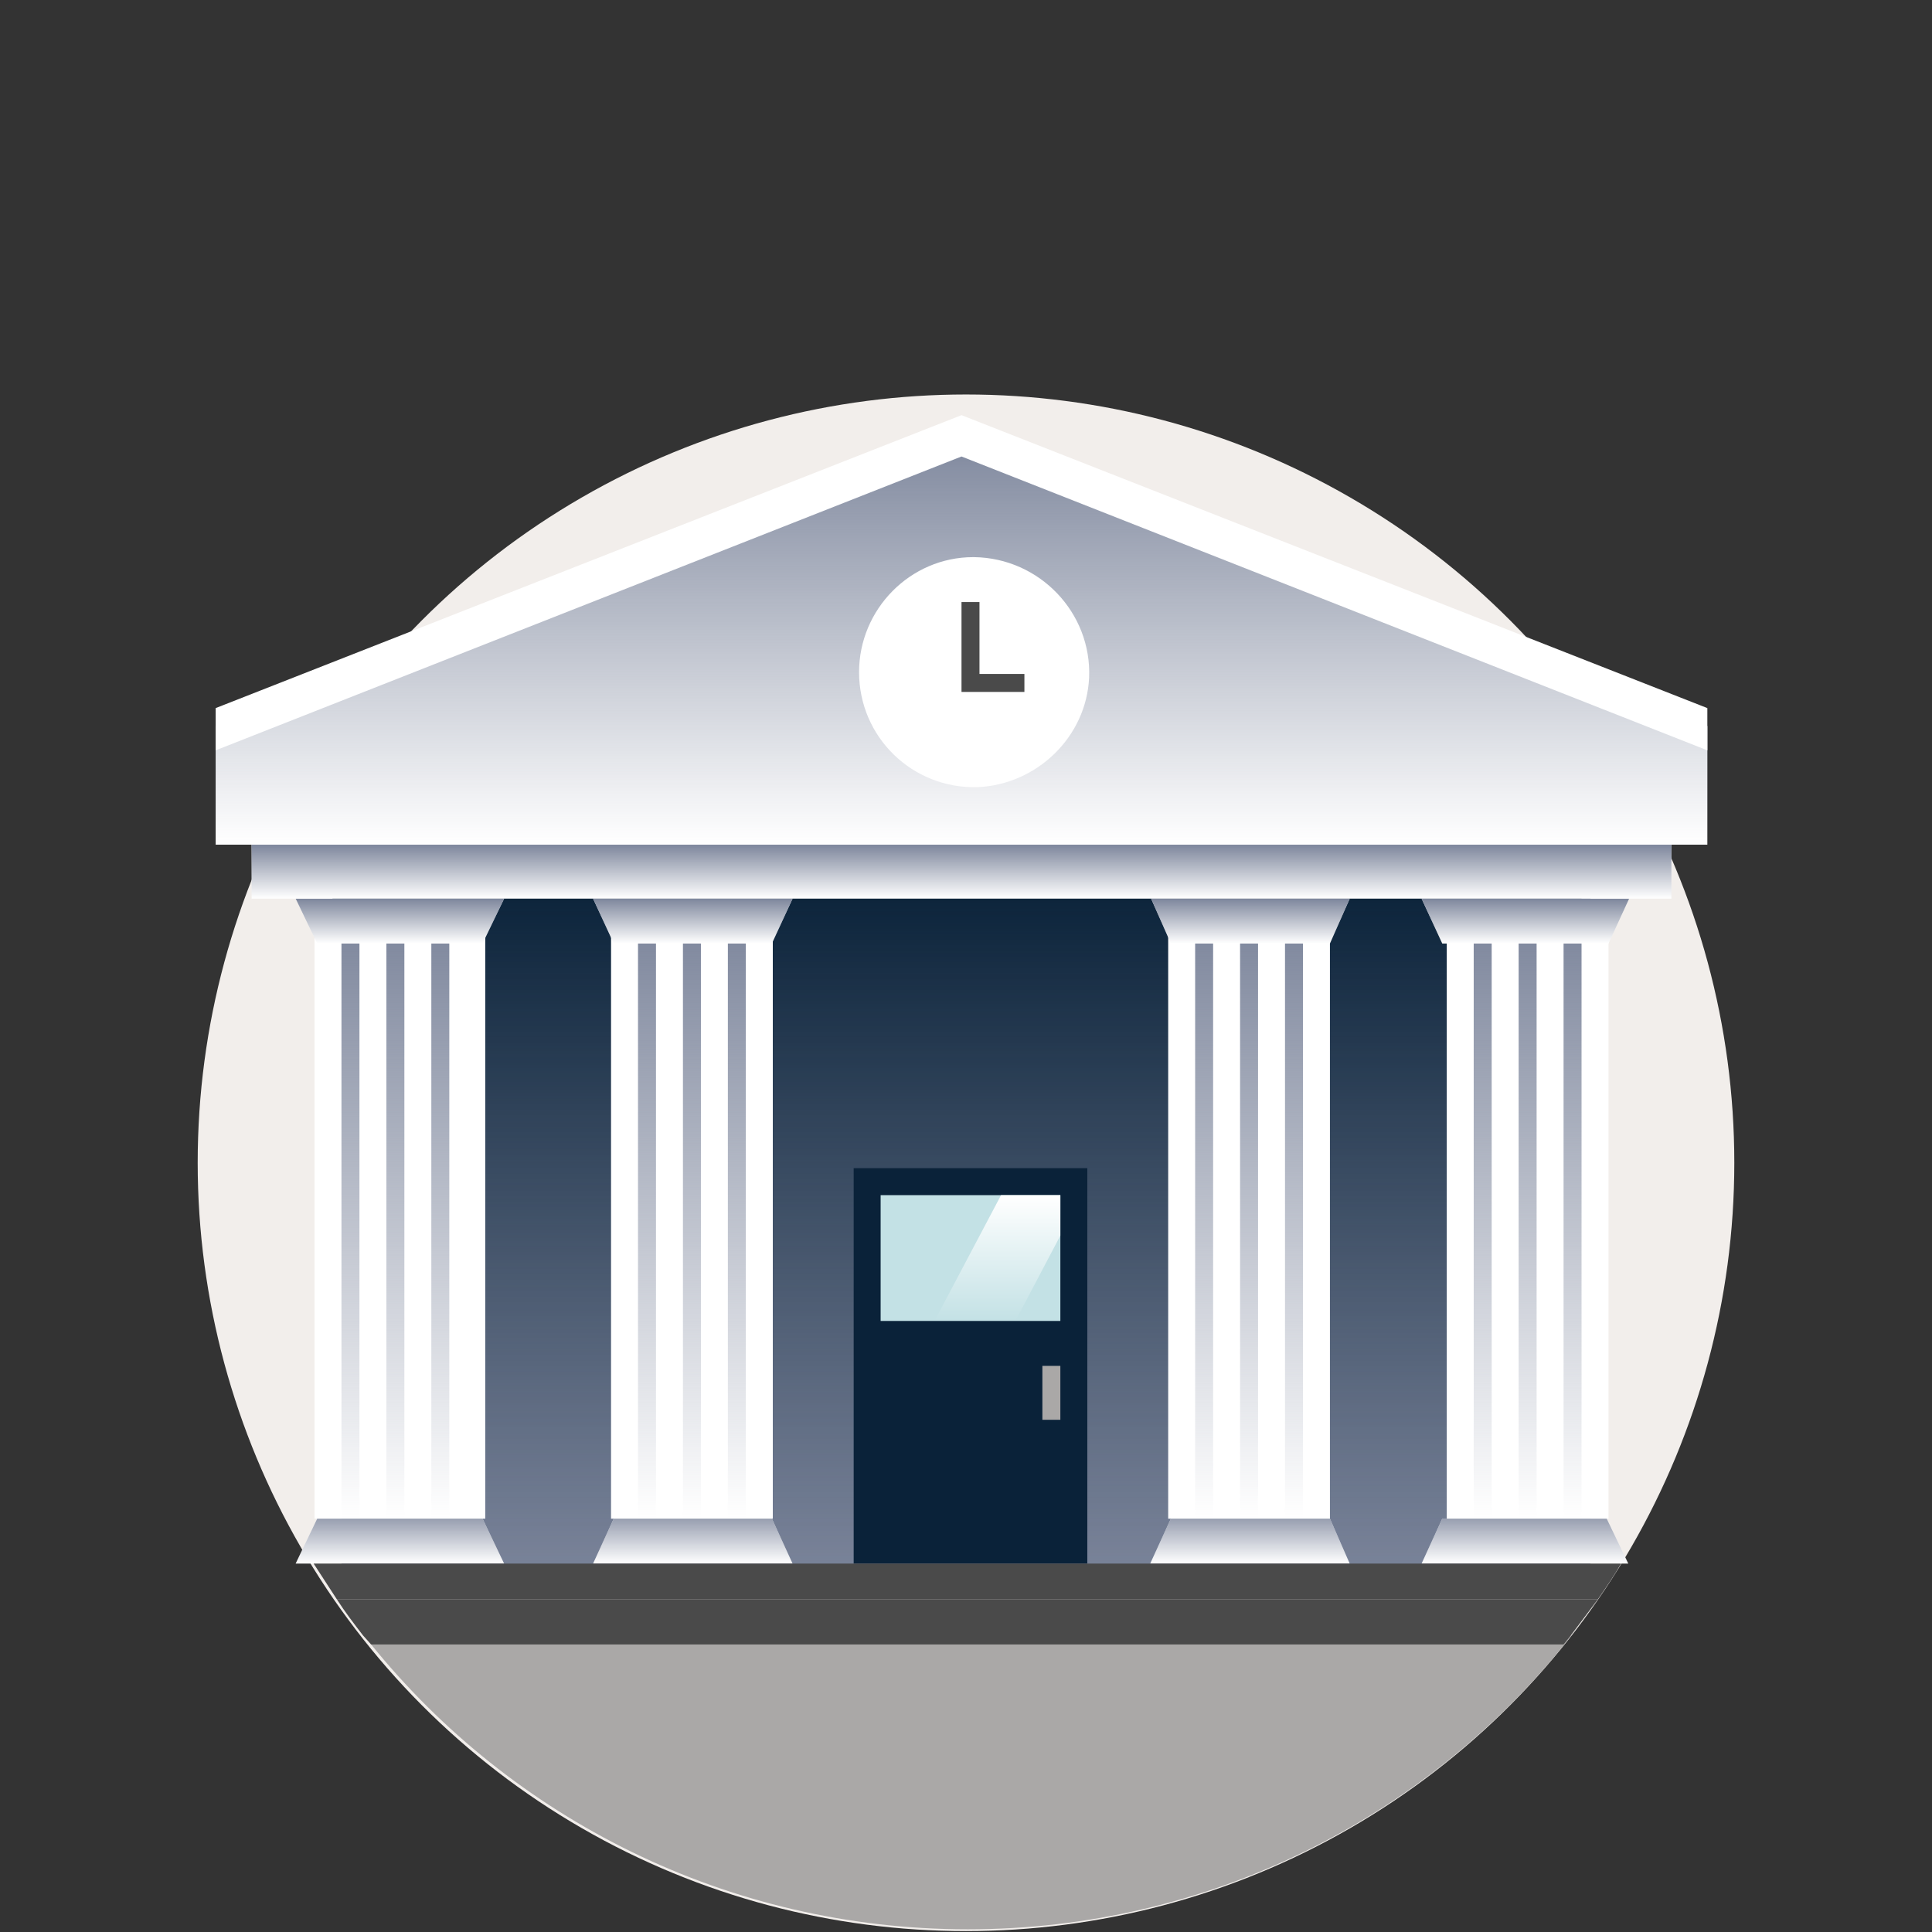 <?xml version="1.0" encoding="utf-8"?>
<!-- Generator: Adobe Illustrator 23.0.4, SVG Export Plug-In . SVG Version: 6.00 Build 0)  -->
<svg version="1.1" id="Layer_1" xmlns="http://www.w3.org/2000/svg" xmlns:xlink="http://www.w3.org/1999/xlink" x="0px" y="0px"
	 viewBox="0 0 215 215" style="enable-background:new 0 0 215 215;" xml:space="preserve">
<rect x="0" y="0" width="215" height="215" fill="#333333" stroke="none"/>
<style type="text/css">
	.st0{fill-rule:evenodd;clip-rule:evenodd;fill:#F2EEEB;}
	.st1{fill-rule:evenodd;clip-rule:evenodd;fill:#7D869C;}
	.st2{fill-rule:evenodd;clip-rule:evenodd;fill:url(#SVGID_1_);}
	.st3{fill-rule:evenodd;clip-rule:evenodd;fill:#FFFFFF;}
	.st4{fill-rule:evenodd;clip-rule:evenodd;fill:url(#SVGID_2_);}
	.st5{fill-rule:evenodd;clip-rule:evenodd;fill:url(#SVGID_3_);}
	.st6{fill-rule:evenodd;clip-rule:evenodd;fill:url(#SVGID_4_);}
	.st7{fill-rule:evenodd;clip-rule:evenodd;fill:url(#SVGID_5_);}
	.st8{fill-rule:evenodd;clip-rule:evenodd;fill:url(#SVGID_6_);}
	.st9{fill-rule:evenodd;clip-rule:evenodd;fill:url(#SVGID_7_);}
	.st10{fill-rule:evenodd;clip-rule:evenodd;fill:url(#SVGID_8_);}
	.st11{fill-rule:evenodd;clip-rule:evenodd;fill:url(#SVGID_9_);}
	.st12{fill-rule:evenodd;clip-rule:evenodd;fill:url(#SVGID_10_);}
	.st13{fill-rule:evenodd;clip-rule:evenodd;fill:url(#SVGID_11_);}
	.st14{fill-rule:evenodd;clip-rule:evenodd;fill:url(#SVGID_12_);}
	.st15{fill-rule:evenodd;clip-rule:evenodd;fill:url(#SVGID_13_);}
	.st16{fill-rule:evenodd;clip-rule:evenodd;fill:#AAA8A7;}
	.st17{fill-rule:evenodd;clip-rule:evenodd;fill:#0A2239;}
	.st18{opacity:0.8;}
	.st19{fill-rule:evenodd;clip-rule:evenodd;fill:url(#SVGID_14_);}
	.st20{fill-rule:evenodd;clip-rule:evenodd;fill:url(#SVGID_15_);}
	.st21{fill-rule:evenodd;clip-rule:evenodd;fill:url(#SVGID_16_);}
	.st22{fill-rule:evenodd;clip-rule:evenodd;fill:url(#SVGID_17_);}
	.st23{fill-rule:evenodd;clip-rule:evenodd;fill:url(#SVGID_18_);}
	.st24{fill-rule:evenodd;clip-rule:evenodd;fill:url(#SVGID_19_);}
	.st25{fill-rule:evenodd;clip-rule:evenodd;fill:url(#SVGID_20_);}
	.st26{fill-rule:evenodd;clip-rule:evenodd;fill:url(#SVGID_21_);}
	.st27{fill-rule:evenodd;clip-rule:evenodd;fill:url(#SVGID_22_);}
	.st28{fill-rule:evenodd;clip-rule:evenodd;fill:url(#SVGID_23_);}
	.st29{fill-rule:evenodd;clip-rule:evenodd;fill:#4A4A4A;}
	.st30{fill-rule:evenodd;clip-rule:evenodd;fill:#C3E1E5;}
	.st31{fill-rule:evenodd;clip-rule:evenodd;fill:url(#SVGID_24_);}
	.st32{fill:none;stroke:#4A4A4A;stroke-width:2;}
</style>
<g>
	<circle class="st0" cx="107.5" cy="129.4" r="85.5"/>
	<path class="st1" d="M38,98h139v79H38V98z"/>
	
		<linearGradient id="SVGID_1_" gradientUnits="userSpaceOnUse" x1="-570.205" y1="487.949" x2="-570.205" y2="486.949" gradientTransform="matrix(139 0 0 -79 79365 38646)">
		<stop  offset="3.451554e-03" style="stop-color:#0A2239"/>
		<stop  offset="1" style="stop-color:#0A2239;stop-opacity:0"/>
	</linearGradient>
	<path class="st2" d="M37,98h139v79H37V98z"/>
	<path class="st3" d="M35,104h19v65H35V104z M68,104h18v65H68V104z M130,104h18v65h-18V104z M161,104h18v65h-18V104z"/>
	<g>
		
			<linearGradient id="SVGID_2_" gradientUnits="userSpaceOnUse" x1="-276" y1="487.151" x2="-276" y2="486.151" gradientTransform="matrix(2 0 0 -66 591 32255)">
			<stop  offset="0" style="stop-color:#7D869C"/>
			<stop  offset="1" style="stop-color:#7D869C;stop-opacity:0"/>
		</linearGradient>
		<path class="st4" d="M38,103h2v66h-2V103z"/>
		
			<linearGradient id="SVGID_3_" gradientUnits="userSpaceOnUse" x1="-276" y1="487.151" x2="-276" y2="486.151" gradientTransform="matrix(2 0 0 -66 596 32255)">
			<stop  offset="0" style="stop-color:#7D869C"/>
			<stop  offset="1" style="stop-color:#7D869C;stop-opacity:0"/>
		</linearGradient>
		<path class="st5" d="M43,103h2v66h-2V103z"/>
		
			<linearGradient id="SVGID_4_" gradientUnits="userSpaceOnUse" x1="-276" y1="487.151" x2="-276" y2="486.151" gradientTransform="matrix(2 0 0 -66 601 32255)">
			<stop  offset="0" style="stop-color:#7D869C"/>
			<stop  offset="1" style="stop-color:#7D869C;stop-opacity:0"/>
		</linearGradient>
		<path class="st6" d="M48,103h2v66h-2V103z"/>
		
			<linearGradient id="SVGID_5_" gradientUnits="userSpaceOnUse" x1="-276" y1="487.151" x2="-276" y2="486.151" gradientTransform="matrix(2 0 0 -66 624 32255)">
			<stop  offset="0" style="stop-color:#7D869C"/>
			<stop  offset="1" style="stop-color:#7D869C;stop-opacity:0"/>
		</linearGradient>
		<path class="st7" d="M71,103h2v66h-2V103z"/>
		
			<linearGradient id="SVGID_6_" gradientUnits="userSpaceOnUse" x1="-276" y1="487.151" x2="-276" y2="486.151" gradientTransform="matrix(2 0 0 -66 629 32255)">
			<stop  offset="0" style="stop-color:#7D869C"/>
			<stop  offset="1" style="stop-color:#7D869C;stop-opacity:0"/>
		</linearGradient>
		<path class="st8" d="M76,103h2v66h-2V103z"/>
		
			<linearGradient id="SVGID_7_" gradientUnits="userSpaceOnUse" x1="-276" y1="487.151" x2="-276" y2="486.151" gradientTransform="matrix(2 0 0 -66 634 32255)">
			<stop  offset="0" style="stop-color:#7D869C"/>
			<stop  offset="1" style="stop-color:#7D869C;stop-opacity:0"/>
		</linearGradient>
		<path class="st9" d="M81,103h2v66h-2V103z"/>
		
			<linearGradient id="SVGID_8_" gradientUnits="userSpaceOnUse" x1="-276" y1="487.151" x2="-276" y2="486.151" gradientTransform="matrix(2 0 0 -66 686 32255)">
			<stop  offset="0" style="stop-color:#7D869C"/>
			<stop  offset="1" style="stop-color:#7D869C;stop-opacity:0"/>
		</linearGradient>
		<path class="st10" d="M133,103h2v66h-2V103z"/>
		
			<linearGradient id="SVGID_9_" gradientUnits="userSpaceOnUse" x1="-276" y1="487.151" x2="-276" y2="486.151" gradientTransform="matrix(2 0 0 -66 691 32255)">
			<stop  offset="0" style="stop-color:#7D869C"/>
			<stop  offset="1" style="stop-color:#7D869C;stop-opacity:0"/>
		</linearGradient>
		<path class="st11" d="M138,103h2v66h-2V103z"/>
		
			<linearGradient id="SVGID_10_" gradientUnits="userSpaceOnUse" x1="-276" y1="487.151" x2="-276" y2="486.151" gradientTransform="matrix(2 0 0 -66 696 32255)">
			<stop  offset="0" style="stop-color:#7D869C"/>
			<stop  offset="1" style="stop-color:#7D869C;stop-opacity:0"/>
		</linearGradient>
		<path class="st12" d="M143,103h2v66h-2V103z"/>
		
			<linearGradient id="SVGID_11_" gradientUnits="userSpaceOnUse" x1="-276" y1="487.151" x2="-276" y2="486.151" gradientTransform="matrix(2 0 0 -66 717 32255)">
			<stop  offset="0" style="stop-color:#7D869C"/>
			<stop  offset="1" style="stop-color:#7D869C;stop-opacity:0"/>
		</linearGradient>
		<path class="st13" d="M164,103h2v66h-2V103z"/>
		
			<linearGradient id="SVGID_12_" gradientUnits="userSpaceOnUse" x1="-276" y1="487.151" x2="-276" y2="486.151" gradientTransform="matrix(2 0 0 -66 722 32255)">
			<stop  offset="0" style="stop-color:#7D869C"/>
			<stop  offset="1" style="stop-color:#7D869C;stop-opacity:0"/>
		</linearGradient>
		<path class="st14" d="M169,103h2v66h-2V103z"/>
		
			<linearGradient id="SVGID_13_" gradientUnits="userSpaceOnUse" x1="-276" y1="487.151" x2="-276" y2="486.151" gradientTransform="matrix(2 0 0 -66 727 32255)">
			<stop  offset="0" style="stop-color:#7D869C"/>
			<stop  offset="1" style="stop-color:#7D869C;stop-opacity:0"/>
		</linearGradient>
		<path class="st15" d="M174,103h2v66h-2V103z"/>
	</g>
	<path class="st16" d="M40.5,182h134.4l-0.8,1c-15.6,19.3-39.6,31.7-66.4,31.7S56.9,202.3,41.3,183L40.5,182z"/>
	<path class="st17" d="M95,130h26v44H95V130z"/>
	<path class="st3" d="M53.7,105H35.3l-2.4-5h23.2L53.7,105z M35.3,169h18.4l2.4,5H32.9L35.3,169z M85.9,105H68.3l-2.3-5h22.2
		L85.9,105z M68.3,169h17.6l2.3,5H66L68.3,169z M148,105h-17.7l-2.2-5h22.1L148,105z M130.3,169H148l2.2,5H128L130.3,169z M179,105
		h-18.5l-2.3-5h23.1L179,105z M160.5,169h18.3l2.4,5h-23L160.5,169z"/>
	<g class="st18">
		
			<linearGradient id="SVGID_14_" gradientUnits="userSpaceOnUse" x1="-548.767" y1="428" x2="-548.767" y2="427" gradientTransform="matrix(23.2 0 0 -5 12775.901 2309)">
			<stop  offset="0" style="stop-color:#7D869C"/>
			<stop  offset="1" style="stop-color:#7D869C;stop-opacity:0"/>
		</linearGradient>
		<path class="st19" d="M35.3,169h18.4l2.4,5H32.9L35.3,169z"/>
		
			<linearGradient id="SVGID_15_" gradientUnits="userSpaceOnUse" x1="-547.608" y1="428" x2="-547.608" y2="427" gradientTransform="matrix(22.2 0 0 -5 12234.003 2309)">
			<stop  offset="0" style="stop-color:#7D869C"/>
			<stop  offset="1" style="stop-color:#7D869C;stop-opacity:0"/>
		</linearGradient>
		<path class="st20" d="M68.3,169h17.6l2.3,5H66L68.3,169z"/>
		
			<linearGradient id="SVGID_16_" gradientUnits="userSpaceOnUse" x1="-547.608" y1="428" x2="-547.608" y2="427" gradientTransform="matrix(22.2 0 0 -5 12295.998 2309)">
			<stop  offset="0" style="stop-color:#7D869C"/>
			<stop  offset="1" style="stop-color:#7D869C;stop-opacity:0"/>
		</linearGradient>
		<path class="st21" d="M130.3,169H148l2.2,5H128L130.3,169z"/>
		
			<linearGradient id="SVGID_17_" gradientUnits="userSpaceOnUse" x1="-548.543" y1="428" x2="-548.543" y2="427" gradientTransform="matrix(23 0 0 -5 12786.2 2309)">
			<stop  offset="0" style="stop-color:#7D869C"/>
			<stop  offset="1" style="stop-color:#7D869C;stop-opacity:0"/>
		</linearGradient>
		<path class="st22" d="M160.5,169h18.3l2.4,5h-23L160.5,169z"/>
	</g>
	
		<linearGradient id="SVGID_18_" gradientUnits="userSpaceOnUse" x1="-548.767" y1="428" x2="-548.767" y2="427" gradientTransform="matrix(23.2 0 0 -5 12775.899 2240)">
		<stop  offset="0" style="stop-color:#7D869C"/>
		<stop  offset="1" style="stop-color:#7D869C;stop-opacity:0"/>
	</linearGradient>
	<path class="st23" d="M53.7,105H35.3l-2.4-5h23.2L53.7,105z"/>
	
		<linearGradient id="SVGID_19_" gradientUnits="userSpaceOnUse" x1="-547.608" y1="428" x2="-547.608" y2="427" gradientTransform="matrix(22.2 0 0 -5 12233.998 2240)">
		<stop  offset="0" style="stop-color:#7D869C"/>
		<stop  offset="1" style="stop-color:#7D869C;stop-opacity:0"/>
	</linearGradient>
	<path class="st24" d="M85.9,105H68.3l-2.3-5h22.2L85.9,105z"/>
	
		<linearGradient id="SVGID_20_" gradientUnits="userSpaceOnUse" x1="-547.486" y1="428" x2="-547.486" y2="427" gradientTransform="matrix(22.1 0 0 -5 12238.603 2240)">
		<stop  offset="0" style="stop-color:#7D869C"/>
		<stop  offset="1" style="stop-color:#7D869C;stop-opacity:0"/>
	</linearGradient>
	<path class="st25" d="M148,105h-17.7l-2.2-5h22.1L148,105z"/>
	
		<linearGradient id="SVGID_21_" gradientUnits="userSpaceOnUse" x1="-548.656" y1="428" x2="-548.656" y2="427" gradientTransform="matrix(23.1 0 0 -5 12843.703 2240)">
		<stop  offset="0" style="stop-color:#7D869C"/>
		<stop  offset="1" style="stop-color:#7D869C;stop-opacity:0"/>
	</linearGradient>
	<path class="st26" d="M179,105h-18.5l-2.3-5h23.1L179,105z"/>
	<path class="st3" d="M190,94H24V80.8l83-32.7l83,32.7V94z"/>
	
		<linearGradient id="SVGID_22_" gradientUnits="userSpaceOnUse" x1="-570.904" y1="485.028" x2="-570.904" y2="484.028" gradientTransform="matrix(166 0 0 -45.9 94877 22310.9)">
		<stop  offset="0" style="stop-color:#7D869C"/>
		<stop  offset="1" style="stop-color:#7D869C;stop-opacity:0"/>
	</linearGradient>
	<path class="st27" d="M190,94H24V80.8l83-32.7l83,32.7V94z"/>
	<path class="st3" d="M190,83.5l-83-32.7L24,83.5v-4.7l83-32.6l83,32.6V83.5z M28,94h158v6H28V94z"/>
	
		<linearGradient id="SVGID_23_" gradientUnits="userSpaceOnUse" x1="-570.721" y1="438.667" x2="-570.721" y2="437.667" gradientTransform="matrix(158 0 0 -6 90281 2726)">
		<stop  offset="0" style="stop-color:#7D869C"/>
		<stop  offset="1" style="stop-color:#7D869C;stop-opacity:0"/>
	</linearGradient>
	<path class="st28" d="M28,94h158v6H28V94z"/>
	<g>
		<path class="st29" d="M180.4,174c-0.8,1.4-1.7,2.7-2.6,4H37.5l-2.6-4H180.4z"/>
		<path class="st29" d="M41.3,183H174l0.8-1l3-4H37.5c0.9,1.4,1.9,2.7,2.9,4L41.3,183z"/>
	</g>
	<path class="st30" d="M98,133h20v14H98V133z"/>
	
		<linearGradient id="SVGID_24_" gradientUnits="userSpaceOnUse" x1="-531.857" y1="469.143" x2="-531.857" y2="468.143" gradientTransform="matrix(14 0 0 -14 7557 6701)">
		<stop  offset="3.451554e-03" style="stop-color:#FFFFFF"/>
		<stop  offset="1" style="stop-color:#FFFFFF;stop-opacity:0"/>
	</linearGradient>
	<path class="st31" d="M118,133v4.5l-5,9.5h-9l7.4-14H118z"/>
	<path class="st16" d="M116,152h2v6h-2V152z"/>
	<path class="st3" d="M121.2,75.4c-0.3,6.6-5.8,11.9-12.4,12.2c-7.3,0.2-13.2-5.6-13.2-12.8c0-7,5.7-12.8,12.7-12.8c0,0,0.1,0,0.1,0
		C115.7,62.1,121.5,68.2,121.2,75.4z"/>
	<path class="st32" d="M108,67v9h6"/>
</g>
</svg>

